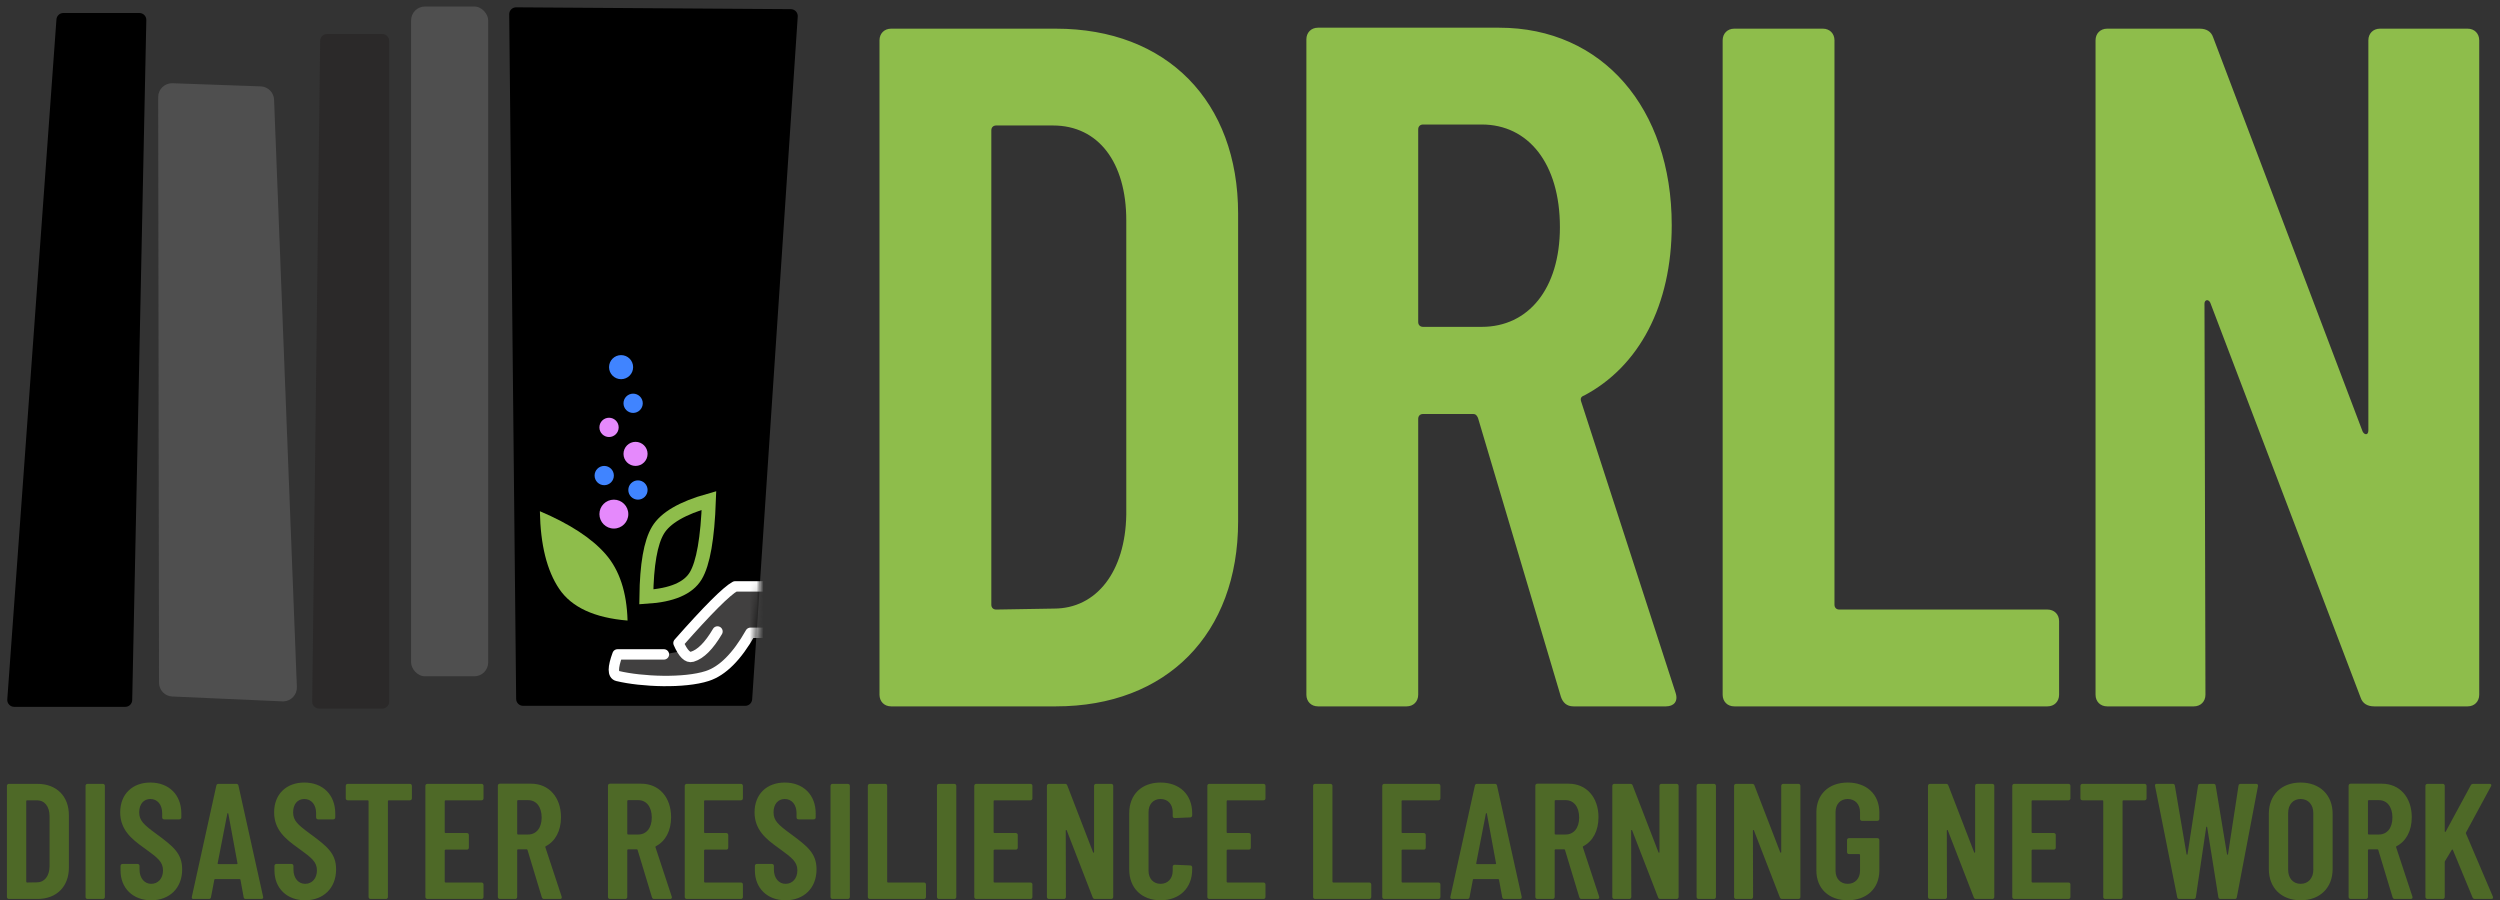 <?xml version="1.0" encoding="UTF-8"?>
<svg width="361px" height="130px" viewBox="0 0 361 130" version="1.1" xmlns="http://www.w3.org/2000/svg" xmlns:xlink="http://www.w3.org/1999/xlink">
    <rect x="0" y="0" width="361" height="130" fill="#333333" stroke="none"/>
    <title>logotype-tagline</title>
    <defs>
        <path d="M4.653,0.374 L36.73,0.934 C37.257,0.943 37.686,1.359 37.712,1.884 L42.571,100.583 C42.598,101.135 42.173,101.604 41.621,101.631 C41.601,101.632 41.581,101.632 41.561,101.632 L1.898,101.205 C1.345,101.199 0.902,100.747 0.908,100.194 C0.908,100.189 0.909,100.183 0.909,100.178 L3.636,1.346 C3.651,0.798 4.105,0.364 4.653,0.374 Z" id="path-1"></path>
    </defs>
    <g id="logotype-tagline" stroke="none" stroke-width="1" fill="none" fill-rule="evenodd">
        <g id="logotype" transform="translate(0.974, 0.601)">
            <path d="M151.499,101.399 C167.508,101.399 177.809,90.914 177.809,74.697 L177.809,30.241 C177.809,14.024 167.508,3.539 151.499,3.539 L127.696,3.539 C126.722,3.539 126.026,4.238 126.026,5.217 L126.026,99.722 C126.026,100.7 126.722,101.399 127.696,101.399 L151.499,101.399 Z M142.869,87.419 C142.451,87.419 142.173,87.14 142.173,86.72 L142.173,18.218 C142.173,17.799 142.451,17.519 142.869,17.519 L151.082,17.519 C157.624,17.519 161.661,22.831 161.661,31.219 L161.661,73.719 C161.522,81.967 157.346,87.279 151.221,87.279 L142.869,87.419 Z M202.144,101.399 C203.118,101.399 203.814,100.7 203.814,99.722 L203.814,59.879 C203.814,59.459 204.093,59.18 204.51,59.18 L211.749,59.18 C212.166,59.18 212.306,59.459 212.445,59.739 L224.416,100.001 C224.695,100.84 225.251,101.399 226.226,101.399 L239.589,101.399 C240.703,101.399 241.399,100.7 240.981,99.442 L227.339,57.362 C227.2,56.943 227.339,56.663 227.757,56.523 C235.692,52.329 240.424,43.522 240.424,31.918 C240.424,15.003 230.402,3.399 215.507,3.399 L189.337,3.399 C188.363,3.399 187.667,4.098 187.667,5.077 L187.667,99.722 C187.667,100.7 188.363,101.399 189.337,101.399 L202.144,101.399 Z M213.002,46.597 L204.51,46.597 C204.093,46.597 203.814,46.318 203.814,45.898 L203.814,18.078 C203.814,17.659 204.093,17.379 204.51,17.379 L213.002,17.379 C219.683,17.379 224.277,22.971 224.277,32.198 C224.277,41.145 219.683,46.597 213.002,46.597 Z M294.688,101.399 C295.663,101.399 296.359,100.7 296.359,99.722 L296.359,89.097 C296.359,88.118 295.663,87.419 294.688,87.419 L264.621,87.419 C264.203,87.419 263.925,87.14 263.925,86.72 L263.925,5.217 C263.925,4.238 263.229,3.539 262.254,3.539 L249.448,3.539 C248.473,3.539 247.777,4.238 247.777,5.217 L247.777,99.722 C247.777,100.7 248.473,101.399 249.448,101.399 L294.688,101.399 Z M315.822,101.399 C316.796,101.399 317.492,100.7 317.492,99.722 L317.353,43.242 C317.353,42.683 317.91,42.543 318.188,43.102 L339.904,100.141 C340.182,100.98 340.878,101.399 341.853,101.399 L355.355,101.399 C356.33,101.399 357.026,100.7 357.026,99.722 L357.026,5.217 C357.026,4.238 356.33,3.539 355.355,3.539 L342.688,3.539 C341.713,3.539 341.017,4.238 341.017,5.217 L341.017,61.556 C341.017,62.255 340.461,62.255 340.182,61.696 L318.606,4.797 C318.328,3.958 317.632,3.539 316.657,3.539 L303.294,3.539 C302.319,3.539 301.623,4.238 301.623,5.217 L301.623,99.722 C301.623,100.7 302.319,101.399 303.294,101.399 L315.822,101.399 Z" id="DRLN" fill="#8EBD4B" fill-rule="nonzero"></path>
            <path d="M4.428,129.209 C7.194,129.209 8.974,127.429 8.974,124.674 L8.974,117.124 C8.974,114.37 7.194,112.589 4.428,112.589 L0.314,112.589 C0.146,112.589 0.026,112.708 0.026,112.874 L0.026,128.924 C0.026,129.091 0.146,129.209 0.314,129.209 L4.428,129.209 Z M2.936,126.835 C2.864,126.835 2.816,126.787 2.816,126.716 L2.816,115.082 C2.816,115.011 2.864,114.963 2.936,114.963 L4.356,114.963 C5.486,114.963 6.184,115.866 6.184,117.29 L6.184,124.508 C6.16,125.909 5.438,126.811 4.38,126.811 L2.936,126.835 Z M13.881,129.209 C14.05,129.209 14.17,129.091 14.17,128.924 L14.17,112.874 C14.17,112.708 14.05,112.589 13.881,112.589 L11.668,112.589 C11.5,112.589 11.38,112.708 11.38,112.874 L11.38,128.924 C11.38,129.091 11.5,129.209 11.668,129.209 L13.881,129.209 Z M20.857,129.399 C23.479,129.399 25.331,127.666 25.331,124.936 C25.331,122.609 24.008,121.588 21.555,119.783 C19.775,118.477 19.125,117.884 19.125,116.697 C19.125,115.462 19.823,114.773 20.737,114.773 C21.747,114.773 22.445,115.581 22.445,116.815 L22.445,117.433 C22.445,117.599 22.565,117.718 22.734,117.718 L24.923,117.718 C25.091,117.718 25.211,117.599 25.211,117.433 L25.211,116.863 C25.211,114.18 23.431,112.399 20.737,112.399 C18.163,112.399 16.383,114.061 16.383,116.697 C16.383,119.212 18.019,120.538 19.743,121.779 L20.039,121.991 L20.039,121.991 C21.723,123.226 22.565,123.82 22.565,125.078 C22.565,126.265 21.844,127.025 20.857,127.025 C19.895,127.025 19.173,126.218 19.173,124.959 L19.173,124.437 C19.173,124.271 19.053,124.152 18.885,124.152 L16.72,124.152 C16.551,124.152 16.431,124.271 16.431,124.437 L16.431,125.102 C16.431,127.642 18.211,129.399 20.857,129.399 Z M29.18,129.209 C29.349,129.209 29.469,129.138 29.493,128.948 L29.974,126.431 C29.974,126.36 30.046,126.336 30.118,126.336 L33.606,126.336 C33.679,126.336 33.751,126.384 33.751,126.455 L34.208,128.948 C34.232,129.138 34.352,129.209 34.52,129.209 L36.758,129.209 C36.95,129.209 37.07,129.114 37.022,128.901 L33.462,112.85 C33.438,112.684 33.318,112.589 33.149,112.589 L30.575,112.589 C30.407,112.589 30.287,112.684 30.263,112.85 L26.727,128.901 C26.679,129.114 26.775,129.209 26.967,129.209 L29.18,129.209 Z M33.197,124.176 L30.575,124.176 C30.503,124.176 30.431,124.152 30.455,124.057 L31.85,116.887 C31.874,116.792 31.971,116.792 31.995,116.887 L33.318,124.057 C33.342,124.152 33.27,124.176 33.197,124.176 Z M43.084,129.399 C45.706,129.399 47.558,127.666 47.558,124.936 C47.558,122.609 46.235,121.588 43.782,119.783 C42.002,118.477 41.352,117.884 41.352,116.697 C41.352,115.462 42.05,114.773 42.964,114.773 C43.974,114.773 44.672,115.581 44.672,116.815 L44.672,117.433 C44.672,117.599 44.792,117.718 44.96,117.718 L47.149,117.718 C47.318,117.718 47.438,117.599 47.438,117.433 L47.438,116.863 C47.438,114.18 45.658,112.399 42.964,112.399 C40.39,112.399 38.61,114.061 38.61,116.697 C38.61,119.212 40.246,120.538 41.97,121.779 L42.266,121.991 L42.266,121.991 C43.95,123.226 44.792,123.82 44.792,125.078 C44.792,126.265 44.07,127.025 43.084,127.025 C42.122,127.025 41.4,126.218 41.4,124.959 L41.4,124.437 C41.4,124.271 41.28,124.152 41.112,124.152 L38.947,124.152 C38.778,124.152 38.658,124.271 38.658,124.437 L38.658,125.102 C38.658,127.642 40.438,129.399 43.084,129.399 Z M54.751,129.209 C54.919,129.209 55.039,129.091 55.039,128.924 L55.039,115.082 C55.039,115.011 55.088,114.963 55.16,114.963 L58.215,114.963 C58.383,114.963 58.503,114.845 58.503,114.679 L58.503,112.874 C58.503,112.708 58.383,112.589 58.215,112.589 L49.242,112.589 C49.074,112.589 48.954,112.708 48.954,112.874 L48.954,114.679 C48.954,114.845 49.074,114.963 49.242,114.963 L52.129,114.963 C52.201,114.963 52.249,115.011 52.249,115.082 L52.249,128.924 C52.249,129.091 52.369,129.209 52.538,129.209 L54.751,129.209 Z M68.558,129.209 C68.727,129.209 68.847,129.091 68.847,128.924 L68.847,127.12 C68.847,126.954 68.727,126.835 68.558,126.835 L63.362,126.835 C63.29,126.835 63.242,126.787 63.242,126.716 L63.242,122.205 C63.242,122.134 63.29,122.086 63.362,122.086 L66.441,122.086 C66.61,122.086 66.73,121.968 66.73,121.801 L66.73,119.973 C66.73,119.807 66.61,119.688 66.441,119.688 L63.362,119.688 C63.29,119.688 63.242,119.641 63.242,119.57 L63.242,115.082 C63.242,115.011 63.29,114.963 63.362,114.963 L68.558,114.963 C68.727,114.963 68.847,114.845 68.847,114.679 L68.847,112.874 C68.847,112.708 68.727,112.589 68.558,112.589 L60.74,112.589 C60.572,112.589 60.452,112.708 60.452,112.874 L60.452,128.924 C60.452,129.091 60.572,129.209 60.74,129.209 L68.558,129.209 Z M73.417,129.209 C73.586,129.209 73.706,129.091 73.706,128.924 L73.706,122.158 C73.706,122.086 73.754,122.039 73.826,122.039 L75.077,122.039 C75.149,122.039 75.173,122.086 75.198,122.134 L77.266,128.972 C77.314,129.114 77.411,129.209 77.579,129.209 L79.888,129.209 C80.081,129.209 80.201,129.091 80.129,128.877 L77.771,121.73 C77.747,121.659 77.771,121.611 77.844,121.588 C79.215,120.875 80.033,119.38 80.033,117.409 C80.033,114.536 78.301,112.565 75.727,112.565 L71.204,112.565 C71.036,112.565 70.916,112.684 70.916,112.85 L70.916,128.924 C70.916,129.091 71.036,129.209 71.204,129.209 L73.417,129.209 Z M75.294,119.902 L73.826,119.902 C73.754,119.902 73.706,119.855 73.706,119.783 L73.706,115.058 C73.706,114.987 73.754,114.94 73.826,114.94 L75.294,114.94 C76.448,114.94 77.242,115.889 77.242,117.456 C77.242,118.976 76.448,119.902 75.294,119.902 Z M89.318,129.209 C89.486,129.209 89.606,129.091 89.606,128.924 L89.606,122.158 C89.606,122.086 89.655,122.039 89.727,122.039 L90.978,122.039 C91.05,122.039 91.074,122.086 91.098,122.134 L93.167,128.972 C93.215,129.114 93.311,129.209 93.479,129.209 L95.789,129.209 C95.981,129.209 96.101,129.091 96.029,128.877 L93.672,121.73 C93.648,121.659 93.672,121.611 93.744,121.588 C95.115,120.875 95.933,119.38 95.933,117.409 C95.933,114.536 94.201,112.565 91.627,112.565 L87.105,112.565 C86.936,112.565 86.816,112.684 86.816,112.85 L86.816,128.924 C86.816,129.091 86.936,129.209 87.105,129.209 L89.318,129.209 Z M91.194,119.902 L89.727,119.902 C89.655,119.902 89.606,119.855 89.606,119.783 L89.606,115.058 C89.606,114.987 89.655,114.94 89.727,114.94 L91.194,114.94 C92.349,114.94 93.143,115.889 93.143,117.456 C93.143,118.976 92.349,119.902 91.194,119.902 Z M106.012,129.209 C106.18,129.209 106.301,129.091 106.301,128.924 L106.301,127.12 C106.301,126.954 106.18,126.835 106.012,126.835 L100.816,126.835 C100.744,126.835 100.696,126.787 100.696,126.716 L100.696,122.205 C100.696,122.134 100.744,122.086 100.816,122.086 L103.895,122.086 C104.064,122.086 104.184,121.968 104.184,121.801 L104.184,119.973 C104.184,119.807 104.064,119.688 103.895,119.688 L100.816,119.688 C100.744,119.688 100.696,119.641 100.696,119.57 L100.696,115.082 C100.696,115.011 100.744,114.963 100.816,114.963 L106.012,114.963 C106.18,114.963 106.301,114.845 106.301,114.679 L106.301,112.874 C106.301,112.708 106.18,112.589 106.012,112.589 L98.194,112.589 C98.026,112.589 97.905,112.708 97.905,112.874 L97.905,128.924 C97.905,129.091 98.026,129.209 98.194,129.209 L106.012,129.209 Z M112.459,129.399 C115.081,129.399 116.933,127.666 116.933,124.936 C116.933,122.609 115.61,121.588 113.156,119.783 C111.376,118.477 110.727,117.884 110.727,116.697 C110.727,115.462 111.424,114.773 112.338,114.773 C113.349,114.773 114.046,115.581 114.046,116.815 L114.046,117.433 C114.046,117.599 114.167,117.718 114.335,117.718 L116.524,117.718 C116.692,117.718 116.813,117.599 116.813,117.433 L116.813,116.863 C116.813,114.18 115.033,112.399 112.338,112.399 C109.765,112.399 107.984,114.061 107.984,116.697 C107.984,119.212 109.62,120.538 111.345,121.779 L111.641,121.991 L111.641,121.991 C113.325,123.226 114.167,123.82 114.167,125.078 C114.167,126.265 113.445,127.025 112.459,127.025 C111.497,127.025 110.775,126.218 110.775,124.959 L110.775,124.437 C110.775,124.271 110.655,124.152 110.486,124.152 L108.321,124.152 C108.153,124.152 108.033,124.271 108.033,124.437 L108.033,125.102 C108.033,127.642 109.813,129.399 112.459,129.399 Z M121.455,129.209 C121.624,129.209 121.744,129.091 121.744,128.924 L121.744,112.874 C121.744,112.708 121.624,112.589 121.455,112.589 L119.242,112.589 C119.074,112.589 118.954,112.708 118.954,112.874 L118.954,128.924 C118.954,129.091 119.074,129.209 119.242,129.209 L121.455,129.209 Z M132.448,129.209 C132.617,129.209 132.737,129.091 132.737,128.924 L132.737,127.12 C132.737,126.954 132.617,126.835 132.448,126.835 L127.253,126.835 C127.18,126.835 127.132,126.787 127.132,126.716 L127.132,112.874 C127.132,112.708 127.012,112.589 126.844,112.589 L124.631,112.589 C124.462,112.589 124.342,112.708 124.342,112.874 L124.342,128.924 C124.342,129.091 124.462,129.209 124.631,129.209 L132.448,129.209 Z M136.826,129.209 C136.995,129.209 137.115,129.091 137.115,128.924 L137.115,112.874 C137.115,112.708 136.995,112.589 136.826,112.589 L134.613,112.589 C134.445,112.589 134.325,112.708 134.325,112.874 L134.325,128.924 C134.325,129.091 134.445,129.209 134.613,129.209 L136.826,129.209 Z M147.82,129.209 C147.988,129.209 148.108,129.091 148.108,128.924 L148.108,127.12 C148.108,126.954 147.988,126.835 147.82,126.835 L142.624,126.835 C142.552,126.835 142.503,126.787 142.503,126.716 L142.503,122.205 C142.503,122.134 142.552,122.086 142.624,122.086 L145.703,122.086 C145.871,122.086 145.991,121.968 145.991,121.801 L145.991,119.973 C145.991,119.807 145.871,119.688 145.703,119.688 L142.624,119.688 C142.552,119.688 142.503,119.641 142.503,119.57 L142.503,115.082 C142.503,115.011 142.552,114.963 142.624,114.963 L147.82,114.963 C147.988,114.963 148.108,114.845 148.108,114.679 L148.108,112.874 C148.108,112.708 147.988,112.589 147.82,112.589 L140.002,112.589 C139.833,112.589 139.713,112.708 139.713,112.874 L139.713,128.924 C139.713,129.091 139.833,129.209 140.002,129.209 L147.82,129.209 Z M152.655,129.209 C152.823,129.209 152.943,129.091 152.943,128.924 L152.919,119.332 C152.919,119.237 153.015,119.213 153.064,119.308 L156.816,128.996 C156.864,129.138 156.985,129.209 157.153,129.209 L159.486,129.209 C159.655,129.209 159.775,129.091 159.775,128.924 L159.775,112.874 C159.775,112.708 159.655,112.589 159.486,112.589 L157.297,112.589 C157.129,112.589 157.009,112.708 157.009,112.874 L157.009,122.442 C157.009,122.561 156.912,122.561 156.864,122.466 L153.136,112.803 C153.088,112.66 152.967,112.589 152.799,112.589 L150.49,112.589 C150.321,112.589 150.201,112.708 150.201,112.874 L150.201,128.924 C150.201,129.091 150.321,129.209 150.49,129.209 L152.655,129.209 Z M166.607,129.399 C169.349,129.399 171.177,127.642 171.177,124.936 L171.177,124.651 C171.177,124.484 171.057,124.366 170.888,124.366 L168.651,124.271 C168.483,124.271 168.363,124.389 168.363,124.556 L168.363,125.149 C168.363,126.265 167.665,127.025 166.607,127.025 C165.572,127.025 164.875,126.265 164.875,125.149 L164.875,116.649 C164.875,115.533 165.572,114.773 166.607,114.773 C167.665,114.773 168.363,115.533 168.363,116.649 L168.363,117.243 C168.363,117.433 168.483,117.528 168.651,117.528 L170.888,117.433 C171.057,117.433 171.177,117.29 171.177,117.124 L171.177,116.839 C171.177,114.109 169.349,112.399 166.607,112.399 C163.888,112.399 162.084,114.109 162.084,116.839 L162.084,124.936 C162.084,127.642 163.888,129.399 166.607,129.399 Z M181.473,129.209 C181.641,129.209 181.761,129.091 181.761,128.924 L181.761,127.12 C181.761,126.954 181.641,126.835 181.473,126.835 L176.277,126.835 C176.205,126.835 176.156,126.787 176.156,126.716 L176.156,122.205 C176.156,122.134 176.205,122.086 176.277,122.086 L179.356,122.086 C179.524,122.086 179.644,121.968 179.644,121.801 L179.644,119.973 C179.644,119.807 179.524,119.688 179.356,119.688 L176.277,119.688 C176.205,119.688 176.156,119.641 176.156,119.57 L176.156,115.082 C176.156,115.011 176.205,114.963 176.277,114.963 L181.473,114.963 C181.641,114.963 181.761,114.845 181.761,114.679 L181.761,112.874 C181.761,112.708 181.641,112.589 181.473,112.589 L173.655,112.589 C173.486,112.589 173.366,112.708 173.366,112.874 L173.366,128.924 C173.366,129.091 173.486,129.209 173.655,129.209 L181.473,129.209 Z M196.747,129.209 C196.916,129.209 197.036,129.091 197.036,128.924 L197.036,127.12 C197.036,126.954 196.916,126.835 196.747,126.835 L191.552,126.835 C191.479,126.835 191.431,126.787 191.431,126.716 L191.431,112.874 C191.431,112.708 191.311,112.589 191.143,112.589 L188.93,112.589 C188.761,112.589 188.641,112.708 188.641,112.874 L188.641,128.924 C188.641,129.091 188.761,129.209 188.93,129.209 L196.747,129.209 Z M206.73,129.209 C206.899,129.209 207.019,129.091 207.019,128.924 L207.019,127.12 C207.019,126.954 206.899,126.835 206.73,126.835 L201.534,126.835 C201.462,126.835 201.414,126.787 201.414,126.716 L201.414,122.205 C201.414,122.134 201.462,122.086 201.534,122.086 L204.613,122.086 C204.782,122.086 204.902,121.968 204.902,121.801 L204.902,119.973 C204.902,119.807 204.782,119.688 204.613,119.688 L201.534,119.688 C201.462,119.688 201.414,119.641 201.414,119.57 L201.414,115.082 C201.414,115.011 201.462,114.963 201.534,114.963 L206.73,114.963 C206.899,114.963 207.019,114.845 207.019,114.679 L207.019,112.874 C207.019,112.708 206.899,112.589 206.73,112.589 L198.912,112.589 C198.744,112.589 198.624,112.708 198.624,112.874 L198.624,128.924 C198.624,129.091 198.744,129.209 198.912,129.209 L206.73,129.209 Z M210.916,129.209 C211.084,129.209 211.205,129.138 211.229,128.948 L211.71,126.431 C211.71,126.36 211.782,126.336 211.854,126.336 L215.342,126.336 C215.414,126.336 215.486,126.384 215.486,126.455 L215.943,128.948 C215.967,129.138 216.088,129.209 216.256,129.209 L218.493,129.209 C218.686,129.209 218.806,129.114 218.758,128.901 L215.198,112.85 C215.174,112.684 215.053,112.589 214.885,112.589 L212.311,112.589 C212.143,112.589 212.022,112.684 211.998,112.85 L208.462,128.901 C208.414,129.114 208.51,129.209 208.703,129.209 L210.916,129.209 Z M214.933,124.176 L212.311,124.176 C212.239,124.176 212.167,124.152 212.191,124.057 L213.586,116.887 C213.61,116.792 213.706,116.792 213.73,116.887 L215.053,124.057 C215.077,124.152 215.005,124.176 214.933,124.176 Z M223.232,129.209 C223.4,129.209 223.521,129.091 223.521,128.924 L223.521,122.158 C223.521,122.086 223.569,122.039 223.641,122.039 L224.892,122.039 C224.964,122.039 224.988,122.086 225.012,122.134 L227.081,128.972 C227.129,129.114 227.225,129.209 227.394,129.209 L229.703,129.209 C229.895,129.209 230.016,129.091 229.943,128.877 L227.586,121.73 C227.562,121.659 227.586,121.611 227.658,121.588 C229.029,120.875 229.847,119.38 229.847,117.409 C229.847,114.536 228.115,112.565 225.541,112.565 L221.019,112.565 C220.851,112.565 220.73,112.684 220.73,112.85 L220.73,128.924 C220.73,129.091 220.851,129.209 221.019,129.209 L223.232,129.209 Z M225.108,119.902 L223.641,119.902 C223.569,119.902 223.521,119.855 223.521,119.783 L223.521,115.058 C223.521,114.987 223.569,114.94 223.641,114.94 L225.108,114.94 C226.263,114.94 227.057,115.889 227.057,117.456 C227.057,118.976 226.263,119.902 225.108,119.902 Z M234.297,129.209 C234.466,129.209 234.586,129.091 234.586,128.924 L234.562,119.332 C234.562,119.237 234.658,119.213 234.706,119.308 L238.459,128.996 C238.507,129.138 238.627,129.209 238.796,129.209 L241.129,129.209 C241.297,129.209 241.418,129.091 241.418,128.924 L241.418,112.874 C241.418,112.708 241.297,112.589 241.129,112.589 L238.94,112.589 C238.772,112.589 238.651,112.708 238.651,112.874 L238.651,122.442 C238.651,122.561 238.555,122.561 238.507,122.466 L234.778,112.803 C234.73,112.66 234.61,112.589 234.442,112.589 L232.132,112.589 C231.964,112.589 231.844,112.708 231.844,112.874 L231.844,128.924 C231.844,129.091 231.964,129.209 232.132,129.209 L234.297,129.209 Z M246.517,129.209 C246.686,129.209 246.806,129.091 246.806,128.924 L246.806,112.874 C246.806,112.708 246.686,112.589 246.517,112.589 L244.304,112.589 C244.136,112.589 244.016,112.708 244.016,112.874 L244.016,128.924 C244.016,129.091 244.136,129.209 244.304,129.209 L246.517,129.209 Z M251.882,129.209 C252.05,129.209 252.17,129.091 252.17,128.924 L252.146,119.332 C252.146,119.237 252.242,119.213 252.291,119.308 L256.043,128.996 C256.091,129.138 256.211,129.209 256.38,129.209 L258.713,129.209 C258.882,129.209 259.002,129.091 259.002,128.924 L259.002,112.874 C259.002,112.708 258.882,112.589 258.713,112.589 L256.524,112.589 C256.356,112.589 256.236,112.708 256.236,112.874 L256.236,122.442 C256.236,122.561 256.139,122.561 256.091,122.466 L252.363,112.803 C252.315,112.66 252.194,112.589 252.026,112.589 L249.717,112.589 C249.548,112.589 249.428,112.708 249.428,112.874 L249.428,128.924 C249.428,129.091 249.548,129.209 249.717,129.209 L251.882,129.209 Z M265.833,129.399 C268.552,129.399 270.404,127.713 270.404,125.102 L270.404,120.709 C270.404,120.543 270.284,120.424 270.115,120.424 L266.026,120.424 C265.858,120.424 265.737,120.543 265.737,120.709 L265.737,122.442 C265.737,122.609 265.858,122.727 266.026,122.727 L267.493,122.727 C267.565,122.727 267.614,122.775 267.614,122.846 L267.614,125.125 C267.614,126.265 266.892,127.025 265.833,127.025 C264.775,127.025 264.077,126.265 264.077,125.125 L264.077,116.673 C264.077,115.533 264.775,114.773 265.833,114.773 C266.892,114.773 267.614,115.533 267.614,116.673 L267.614,117.646 C267.614,117.813 267.734,117.931 267.902,117.931 L270.115,117.931 C270.284,117.931 270.404,117.813 270.404,117.646 L270.404,116.72 C270.404,114.085 268.552,112.399 265.833,112.399 C263.115,112.399 261.311,114.085 261.311,116.697 L261.311,125.102 C261.311,127.713 263.115,129.399 265.833,129.399 Z M279.882,129.209 C280.05,129.209 280.17,129.091 280.17,128.924 L280.146,119.332 C280.146,119.237 280.242,119.213 280.291,119.308 L284.043,128.996 C284.091,129.138 284.212,129.209 284.38,129.209 L286.713,129.209 C286.882,129.209 287.002,129.091 287.002,128.924 L287.002,112.874 C287.002,112.708 286.882,112.589 286.713,112.589 L284.524,112.589 C284.356,112.589 284.236,112.708 284.236,112.874 L284.236,122.442 C284.236,122.561 284.139,122.561 284.091,122.466 L280.363,112.803 C280.315,112.66 280.194,112.589 280.026,112.589 L277.717,112.589 C277.548,112.589 277.428,112.708 277.428,112.874 L277.428,128.924 C277.428,129.091 277.548,129.209 277.717,129.209 L279.882,129.209 Z M297.706,129.209 C297.875,129.209 297.995,129.091 297.995,128.924 L297.995,127.12 C297.995,126.954 297.875,126.835 297.706,126.835 L292.51,126.835 C292.438,126.835 292.39,126.787 292.39,126.716 L292.39,122.205 C292.39,122.134 292.438,122.086 292.51,122.086 L295.59,122.086 C295.758,122.086 295.878,121.968 295.878,121.801 L295.878,119.973 C295.878,119.807 295.758,119.688 295.59,119.688 L292.51,119.688 C292.438,119.688 292.39,119.641 292.39,119.57 L292.39,115.082 C292.39,115.011 292.438,114.963 292.51,114.963 L297.706,114.963 C297.875,114.963 297.995,114.845 297.995,114.679 L297.995,112.874 C297.995,112.708 297.875,112.589 297.706,112.589 L289.888,112.589 C289.72,112.589 289.6,112.708 289.6,112.874 L289.6,128.924 C289.6,129.091 289.72,129.209 289.888,129.209 L297.706,129.209 Z M305.236,129.209 C305.404,129.209 305.524,129.091 305.524,128.924 L305.524,115.082 C305.524,115.011 305.572,114.963 305.645,114.963 L308.7,114.963 C308.868,114.963 308.988,114.845 308.988,114.679 L308.988,112.874 C308.988,112.708 308.868,112.589 308.7,112.589 L299.727,112.589 C299.559,112.589 299.438,112.708 299.438,112.874 L299.438,114.679 C299.438,114.845 299.559,114.963 299.727,114.963 L302.614,114.963 C302.686,114.963 302.734,115.011 302.734,115.082 L302.734,128.924 C302.734,129.091 302.854,129.209 303.023,129.209 L305.236,129.209 Z M315.796,129.209 C315.964,129.209 316.084,129.138 316.108,128.948 L317.6,118.857 C317.624,118.739 317.72,118.739 317.744,118.857 L319.356,128.948 C319.38,129.138 319.5,129.209 319.669,129.209 L321.713,129.209 C321.882,129.209 322.002,129.138 322.026,128.948 L325.081,112.898 C325.105,112.708 325.009,112.589 324.816,112.589 L322.579,112.589 C322.411,112.589 322.291,112.66 322.267,112.85 L320.751,122.751 C320.727,122.846 320.631,122.846 320.607,122.751 L318.971,112.85 C318.947,112.66 318.827,112.589 318.658,112.589 L316.734,112.589 C316.566,112.589 316.445,112.66 316.421,112.85 L314.906,122.751 C314.882,122.846 314.785,122.846 314.761,122.751 L313.078,112.85 C313.053,112.66 312.933,112.589 312.765,112.589 L310.456,112.589 C310.263,112.589 310.167,112.684 310.215,112.898 L313.414,128.948 C313.438,129.138 313.559,129.209 313.727,129.209 L315.796,129.209 Z M331.239,129.399 C334.005,129.399 335.858,127.618 335.858,124.888 L335.858,116.91 C335.858,114.18 334.005,112.399 331.239,112.399 C328.473,112.399 326.645,114.18 326.645,116.91 L326.645,124.888 C326.645,127.618 328.473,129.399 331.239,129.399 Z M331.239,127.025 C330.133,127.025 329.435,126.194 329.435,125.007 L329.435,116.792 C329.435,115.605 330.133,114.773 331.239,114.773 C332.346,114.773 333.067,115.605 333.067,116.792 L333.067,125.007 C333.067,126.194 332.346,127.025 331.239,127.025 Z M340.669,129.209 C340.837,129.209 340.957,129.091 340.957,128.924 L340.957,122.158 C340.957,122.086 341.005,122.039 341.078,122.039 L342.328,122.039 C342.401,122.039 342.425,122.086 342.449,122.134 L344.517,128.972 C344.566,129.114 344.662,129.209 344.83,129.209 L347.139,129.209 C347.332,129.209 347.452,129.091 347.38,128.877 L345.023,121.73 C344.999,121.659 345.023,121.611 345.095,121.588 C346.466,120.875 347.284,119.38 347.284,117.409 C347.284,114.536 345.552,112.565 342.978,112.565 L338.456,112.565 C338.287,112.565 338.167,112.684 338.167,112.85 L338.167,128.924 C338.167,129.091 338.287,129.209 338.456,129.209 L340.669,129.209 Z M342.545,119.902 L341.078,119.902 C341.005,119.902 340.957,119.855 340.957,119.783 L340.957,115.058 C340.957,114.987 341.005,114.94 341.078,114.94 L342.545,114.94 C343.7,114.94 344.493,115.889 344.493,117.456 C344.493,118.976 343.7,119.902 342.545,119.902 Z M351.758,129.209 C351.926,129.209 352.047,129.091 352.047,128.924 L352.047,123.867 C352.047,123.82 352.071,123.772 352.095,123.725 L353.057,122.134 C353.105,122.063 353.201,122.039 353.225,122.134 L356.064,128.996 C356.112,129.138 356.256,129.209 356.401,129.209 L358.782,129.209 C358.999,129.209 359.071,129.067 358.999,128.877 L355.102,119.736 C355.078,119.665 355.102,119.665 355.126,119.593 L358.734,112.922 C358.83,112.732 358.758,112.589 358.541,112.589 L356.16,112.589 C356.016,112.589 355.871,112.66 355.799,112.803 L352.191,119.475 C352.143,119.57 352.047,119.546 352.047,119.427 L352.047,112.874 C352.047,112.708 351.926,112.589 351.758,112.589 L349.545,112.589 C349.377,112.589 349.256,112.708 349.256,112.874 L349.256,128.924 C349.256,129.091 349.377,129.209 349.545,129.209 L351.758,129.209 Z" id="DISASTERRESILIENCELEARNINGNETWORK" fill="#4E6927" fill-rule="nonzero"></path>
            <g id="logo-fireweed" transform="translate(0, 0)">
                <path d="M46.256,4.311 L54.228,4.311 C54.781,4.311 55.228,4.759 55.228,5.311 L55.228,100.719 C55.228,101.271 54.781,101.719 54.228,101.719 L45.108,101.719 C44.556,101.719 44.108,101.271 44.108,100.719 C44.108,100.715 44.108,100.711 44.108,100.707 L45.256,5.299 C45.263,4.752 45.708,4.311 46.256,4.311 Z" id="Rectangle-Copy-8" fill="#2B2929"></path>
                <path d="M20.079,12.285 L32.805,11.626 C33.851,11.572 34.761,12.333 34.893,13.372 L45.564,97.57 C45.703,98.666 44.927,99.667 43.831,99.806 C43.776,99.813 43.721,99.817 43.666,99.82 L27.757,100.506 C26.689,100.552 25.773,99.75 25.679,98.685 L18.19,14.459 C18.092,13.359 18.905,12.388 20.005,12.29 C20.03,12.288 20.054,12.286 20.079,12.285 Z" id="Rectangle-Copy-9" fill="#4F4F4F" transform="translate(31.922, 56.059) rotate(5) translate(-31.922, -56.059)"></path>
                <path d="M8.173,1.277 L19.156,1.277 C19.709,1.277 20.156,1.725 20.156,2.277 C20.156,2.284 20.156,2.291 20.156,2.298 L18.117,100.488 C18.106,101.032 17.661,101.467 17.117,101.467 L1.075,101.467 C0.523,101.467 0.075,101.02 0.075,100.467 C0.075,100.443 0.076,100.419 0.078,100.395 L7.176,2.205 C7.213,1.682 7.649,1.277 8.173,1.277 Z" id="Rectangle" fill="#000000"></path>
                <g id="Group-2-Copy" transform="translate(70.786, -0)">
                    <mask id="mask-2" fill="white">
                        <use xlink:href="#path-1" transform="translate(21.752, 51) scale(1, -1) rotate(-1) translate(-21.752, -51)"></use>
                    </mask>
                    <use id="Mask" fill="#000000" transform="translate(21.752, 51) scale(1, -1) rotate(-1) translate(-21.752, -51)" xlink:href="#path-1"></use>
                    <g mask="url(#mask-2)" fill="#414040">
                        <g transform="translate(16.881, 84.073)">
                            <polygon id="Rectangle" stroke="none" points="16.698 3.95497745e-14 23.795 0.127 23.401 6.824 19.543 6.884 18.53 7.97 13.956 8.731 14.553 6.46"></polygon>
                            <path d="M24.37,6.703 L19.724,6.703 C17.772,10.145 15.693,12.223 13.488,12.94 C10.18,14.015 4.037,13.784 0.529,12.94 C-0.176,12.77 -0.176,11.731 0.529,9.822 L7.228,9.822" id="Path-7" stroke="#FFFFFF" stroke-width="1.5" stroke-linecap="round" stroke-linejoin="round"></path>
                            <path d="M24.37,0 L17.514,0 C16.279,0.672 13.552,3.399 9.333,8.181 C9.993,9.697 10.653,10.357 11.313,10.161 C12.53,9.8 13.747,8.583 14.964,6.511" id="Path-6" stroke="#FFFFFF" stroke-width="1.5" stroke-linecap="round" stroke-linejoin="round"></path>
                        </g>
                    </g>
                </g>
                <rect id="Rectangle-Copy-7" fill="#4F4F4F" x="58.388" y="0.342" width="11.132" height="96.712" rx="2"></rect>
                <path d="M101.399,71.67 C97.558,72.754 95.106,74.183 94.041,75.955 C92.976,77.726 92.414,80.937 92.354,85.586 C96.041,85.355 98.422,84.34 99.495,82.54 C100.569,80.74 101.204,77.117 101.399,71.67 Z" id="Path-3-Copy" stroke="#8EBD4B" stroke-width="2"></path>
                <path d="M76.985,73.219 C81.307,75.055 84.469,77.12 86.473,79.415 C88.476,81.71 89.534,84.907 89.645,89.008 C84.86,88.61 81.575,87.092 79.788,84.454 C78.001,81.816 77.067,78.071 76.985,73.219 Z" id="Path-2-Copy" fill="#8EBD4B"></path>
                <g id="Group" transform="translate(84.884, 50.676)">
                    <circle id="Oval" fill="#4084FF" cx="1.392" cy="17.394" r="1.392"></circle>
                    <circle id="Oval-Copy" fill="#4084FF" cx="6.262" cy="19.481" r="1.392"></circle>
                    <circle id="Oval-Copy-6" fill="#E589FC" cx="5.914" cy="14.263" r="1.739"></circle>
                    <circle id="Oval-Copy-7" fill="#E589FC" cx="2.783" cy="22.96" r="2.087"></circle>
                    <circle id="Oval-Copy-4" fill="#4084FF" cx="5.566" cy="6.958" r="1.392"></circle>
                    <circle id="Oval-Copy-5" fill="#4084FF" cx="3.827" cy="1.739" r="1.739"></circle>
                    <circle id="Oval-Copy-3" fill="#E589FC" cx="2.087" cy="10.437" r="1.392"></circle>
                </g>
            </g>
        </g>
    </g>
</svg>